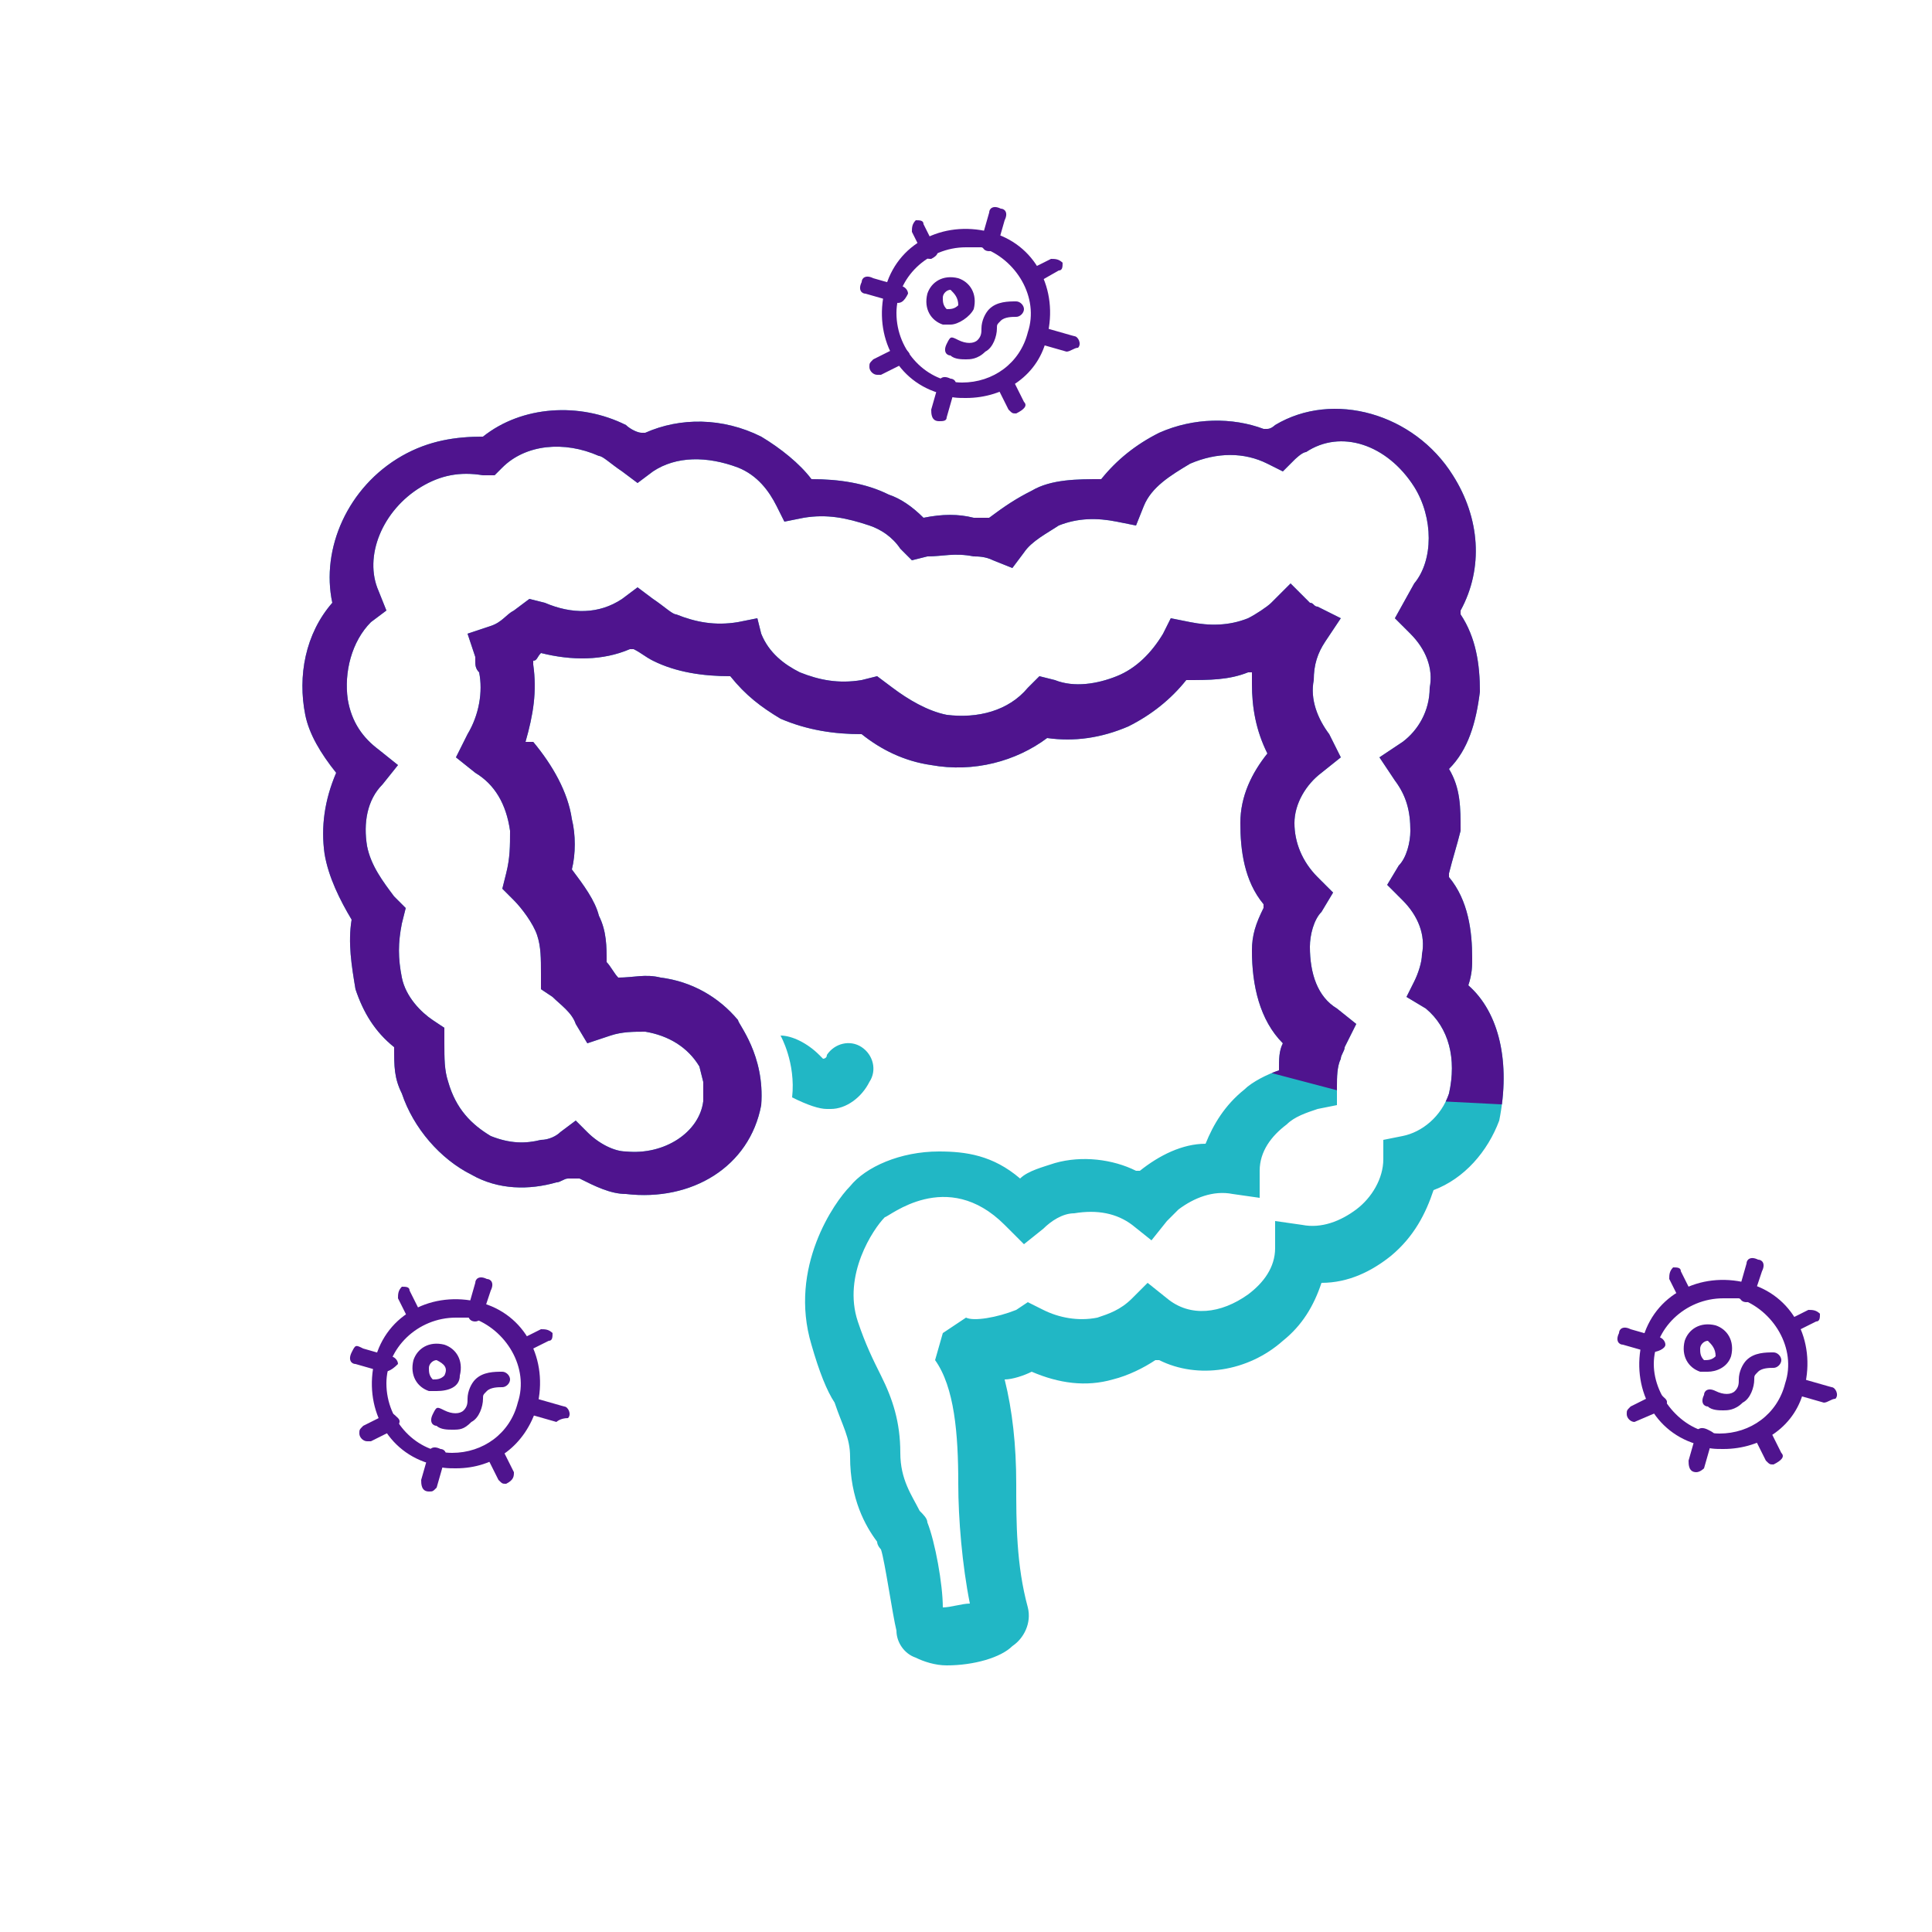 <?xml version="1.0" encoding="utf-8"?>
<!-- Generator: Adobe Illustrator 24.0.0, SVG Export Plug-In . SVG Version: 6.00 Build 0)  -->
<svg version="1.1" id="图层_1" xmlns="http://www.w3.org/2000/svg" xmlns:xlink="http://www.w3.org/1999/xlink" x="0px" y="0px"
	 viewBox="0 0 50 50" style="enable-background:new 0 0 50 50;" xml:space="preserve">
<style type="text/css">
	.st0{fill:#4F148E;}
	.st1{fill:#21B7C5;}
	.st2{clip-path:url(#SVGID_2_);fill:#4F148E;}
</style>
<g>
	<path class="st0" d="M24.6,8.4c-0.1,0-0.1,0-0.2,0C24.1,8.3,23.9,8,24,7.6l0,0c0.1-0.3,0.4-0.5,0.8-0.4l0,0
		c0.3,0.1,0.5,0.4,0.4,0.8C25.1,8.2,24.8,8.4,24.6,8.4z M24.6,7.5c-0.1,0-0.2,0.1-0.2,0.2c0,0.1,0,0.2,0.1,0.3c0.1,0,0.2,0,0.3-0.1
		C24.8,7.7,24.7,7.6,24.6,7.5L24.6,7.5L24.6,7.5z M25.6,6.5C25.5,6.5,25.5,6.5,25.6,6.5c-0.2,0-0.2-0.2-0.2-0.3l0.2-0.7
		c0-0.1,0.1-0.2,0.3-0.1c0.1,0,0.2,0.1,0.1,0.3l0,0l-0.2,0.7C25.7,6.4,25.7,6.5,25.6,6.5z M24.3,10.9L24.3,10.9
		c-0.2,0-0.2-0.2-0.2-0.3l0.2-0.7c0-0.1,0.1-0.2,0.3-0.1c0.1,0,0.2,0.1,0.1,0.3l0,0l-0.2,0.7C24.5,10.9,24.4,10.9,24.3,10.9
		L24.3,10.9z M24.1,6.7c-0.1,0-0.1,0-0.2-0.1L23.6,6c0-0.1,0-0.2,0.1-0.3c0.1,0,0.2,0,0.2,0.1l0.3,0.6C24.3,6.5,24.3,6.6,24.1,6.7
		L24.1,6.7z M26.3,10.7c-0.1,0-0.1,0-0.2-0.1L25.8,10c-0.1-0.1,0-0.2,0.1-0.3s0.2,0,0.3,0.1l0.3,0.6C26.6,10.5,26.5,10.6,26.3,10.7
		C26.4,10.7,26.4,10.7,26.3,10.7L26.3,10.7z M23.1,7.8L23.1,7.8l-0.7-0.2c-0.1,0-0.2-0.1-0.1-0.3c0-0.1,0.1-0.2,0.3-0.1l0,0l0.7,0.2
		c0.1,0,0.2,0.1,0.2,0.2C23.4,7.8,23.3,7.9,23.1,7.8L23.1,7.8L23.1,7.8z M27.6,9.1L27.6,9.1l-0.7-0.2c-0.1,0-0.2-0.1-0.1-0.3
		c0-0.1,0.1-0.2,0.3-0.1l0,0l0.7,0.2c0.1,0,0.2,0.2,0.1,0.3C27.8,9,27.7,9.1,27.6,9.1L27.6,9.1z M22.7,9.7c-0.1,0-0.2-0.1-0.2-0.2
		c0-0.1,0-0.1,0.1-0.2L23.2,9c0.1-0.1,0.2,0,0.3,0.1c0.1,0.1,0,0.2-0.1,0.3l-0.6,0.3C22.8,9.7,22.7,9.7,22.7,9.7z M26.7,7.4
		c-0.1,0-0.2-0.1-0.2-0.2c0-0.1,0-0.1,0.1-0.2l0.6-0.3c0.1,0,0.2,0,0.3,0.1c0,0.1,0,0.2-0.1,0.2L26.7,7.4
		C26.8,7.4,26.8,7.4,26.7,7.4z"/>
	<path class="st0" d="M25,10.3c-0.2,0-0.4,0-0.6-0.1c-1.2-0.3-1.8-1.5-1.5-2.7c0.3-1.2,1.5-1.8,2.7-1.5s1.8,1.5,1.5,2.7l0,0
		C26.9,9.7,26,10.3,25,10.3z M25,6.4c-1,0-1.8,0.8-1.8,1.7c0,1,0.8,1.8,1.7,1.8c0.8,0,1.5-0.5,1.7-1.3c0.3-0.9-0.3-1.9-1.2-2.2
		C25.4,6.4,25.2,6.4,25,6.4z"/>
	<path class="st0" d="M25,9.3c-0.1,0-0.3,0-0.4-0.1c-0.1,0-0.2-0.1-0.1-0.3s0.1-0.2,0.3-0.1c0.2,0.1,0.4,0.1,0.5,0s0.1-0.2,0.1-0.3
		c0-0.2,0.1-0.4,0.2-0.5c0.2-0.2,0.5-0.2,0.7-0.2c0.1,0,0.2,0.1,0.2,0.2c0,0.1-0.1,0.2-0.2,0.2l0,0c-0.1,0-0.3,0-0.4,0.1
		s-0.1,0.1-0.1,0.2c0,0.2-0.1,0.5-0.3,0.6C25.3,9.3,25.1,9.3,25,9.3z"/>
</g>
<g>
	<path class="st0" d="M11.3,36c-0.1,0-0.1,0-0.2,0c-0.3-0.1-0.5-0.4-0.4-0.8l0,0c0.1-0.3,0.4-0.5,0.8-0.4l0,0
		c0.3,0.1,0.5,0.4,0.4,0.8C11.9,35.9,11.6,36,11.3,36z M11.3,35.2c-0.1,0-0.2,0.1-0.2,0.2c0,0.1,0,0.2,0.1,0.3c0.1,0,0.2,0,0.3-0.1
		C11.6,35.4,11.5,35.3,11.3,35.2C11.4,35.2,11.3,35.2,11.3,35.2L11.3,35.2z M12.3,34.2L12.3,34.2c-0.2,0-0.2-0.2-0.2-0.3l0.2-0.7
		c0-0.1,0.1-0.2,0.3-0.1c0.1,0,0.2,0.1,0.1,0.3l0,0L12.5,34C12.5,34.1,12.4,34.2,12.3,34.2z M11.1,38.6C11,38.6,11,38.6,11.1,38.6
		c-0.2,0-0.2-0.2-0.2-0.3l0.2-0.7c0-0.1,0.1-0.2,0.3-0.1c0.1,0,0.2,0.1,0.1,0.3l0,0l-0.2,0.7C11.2,38.6,11.2,38.6,11.1,38.6
		L11.1,38.6z M10.8,34.3c-0.1,0-0.1,0-0.2-0.1l-0.3-0.6c0-0.1,0-0.2,0.1-0.3c0.1,0,0.2,0,0.2,0.1l0.3,0.6
		C11.1,34.1,11,34.2,10.8,34.3C10.9,34.3,10.9,34.3,10.8,34.3z M13.1,38.4c-0.1,0-0.1,0-0.2-0.1l-0.3-0.6c-0.1-0.1,0-0.2,0.1-0.3
		s0.2,0,0.3,0.1l0.3,0.6C13.3,38.2,13.3,38.3,13.1,38.4C13.2,38.4,13.1,38.4,13.1,38.4L13.1,38.4z M9.9,35.5L9.9,35.5l-0.7-0.2
		c-0.1,0-0.2-0.1-0.1-0.3s0.1-0.2,0.3-0.1l0,0l0.7,0.2c0.1,0,0.2,0.1,0.2,0.2C10.1,35.5,10,35.5,9.9,35.5L9.9,35.5L9.9,35.5z
		 M14.4,36.8C14.3,36.8,14.3,36.8,14.4,36.8l-0.7-0.2c-0.1,0-0.2-0.1-0.1-0.3c0-0.1,0.1-0.2,0.3-0.1l0,0l0.7,0.2
		c0.1,0,0.2,0.2,0.1,0.3C14.5,36.7,14.4,36.8,14.4,36.8L14.4,36.8z M9.5,37.3c-0.1,0-0.2-0.1-0.2-0.2c0-0.1,0-0.1,0.1-0.2l0.6-0.3
		c0.1-0.1,0.2,0,0.3,0.1s0,0.2-0.1,0.3l-0.6,0.3C9.5,37.3,9.5,37.3,9.5,37.3z M13.5,35.1c-0.1,0-0.2-0.1-0.2-0.2
		c0-0.1,0-0.1,0.1-0.2l0.6-0.3c0.1,0,0.2,0,0.3,0.1c0,0.1,0,0.2-0.1,0.2L13.6,35C13.6,35.1,13.5,35.1,13.5,35.1z"/>
	<path class="st0" d="M11.8,38c-0.2,0-0.4,0-0.6-0.1c-1.2-0.3-1.8-1.5-1.5-2.7s1.5-1.8,2.7-1.5s1.8,1.5,1.5,2.7l0,0
		C13.6,37.4,12.8,38,11.8,38z M11.8,34.1c-1,0-1.8,0.8-1.8,1.7c0,1,0.8,1.8,1.7,1.8c0.8,0,1.5-0.5,1.7-1.3c0.3-0.9-0.3-1.9-1.2-2.2
		C12.1,34.1,12,34.1,11.8,34.1z"/>
	<path class="st0" d="M11.7,37c-0.1,0-0.3,0-0.4-0.1c-0.1,0-0.2-0.1-0.1-0.3s0.1-0.2,0.3-0.1c0.2,0.1,0.4,0.1,0.5,0s0.1-0.2,0.1-0.3
		c0-0.2,0.1-0.4,0.2-0.5c0.2-0.2,0.5-0.2,0.7-0.2c0.1,0,0.2,0.1,0.2,0.2c0,0.1-0.1,0.2-0.2,0.2l0,0c-0.1,0-0.3,0-0.4,0.1
		c-0.1,0.1-0.1,0.1-0.1,0.2c0,0.2-0.1,0.5-0.3,0.6C12,37,11.9,37,11.7,37z"/>
</g>
<g>
	<path class="st0" d="M44.2,35.5c-0.1,0-0.1,0-0.2,0c-0.3-0.1-0.5-0.4-0.4-0.8l0,0c0.1-0.3,0.4-0.5,0.8-0.4l0,0
		c0.3,0.1,0.5,0.4,0.4,0.8C44.7,35.4,44.4,35.5,44.2,35.5z M44.2,34.7c-0.1,0-0.2,0.1-0.2,0.2c0,0.1,0,0.2,0.1,0.3
		c0.1,0,0.2,0,0.3-0.1C44.4,34.9,44.3,34.8,44.2,34.7L44.2,34.7L44.2,34.7z M45.2,33.7C45.1,33.7,45.1,33.7,45.2,33.7
		c-0.2,0-0.2-0.2-0.2-0.3l0.2-0.7c0-0.1,0.1-0.2,0.3-0.1c0.1,0,0.2,0.1,0.1,0.3l0,0l-0.2,0.6C45.3,33.6,45.3,33.7,45.2,33.7z
		 M43.9,38.1L43.9,38.1c-0.2,0-0.2-0.2-0.2-0.3l0.2-0.7c0-0.1,0.1-0.2,0.3-0.1s0.2,0.1,0.1,0.3l0,0L44.1,38
		C44.1,38,44,38.1,43.9,38.1L43.9,38.1z M43.7,33.8c-0.1,0-0.1,0-0.2-0.1l-0.3-0.6c0-0.1,0-0.2,0.1-0.3c0.1,0,0.2,0,0.2,0.1l0.3,0.6
		C43.9,33.6,43.9,33.7,43.7,33.8L43.7,33.8z M45.9,37.9c-0.1,0-0.1,0-0.2-0.1l-0.3-0.6c-0.1-0.1,0-0.2,0.1-0.3s0.2,0,0.3,0.1
		l0.3,0.6C46.2,37.7,46.1,37.8,45.9,37.9C46,37.9,46,37.9,45.9,37.9L45.9,37.9z M42.7,35L42.7,35L42,34.8c-0.1,0-0.2-0.1-0.1-0.3
		c0-0.1,0.1-0.2,0.3-0.1l0,0l0.7,0.2c0.1,0,0.2,0.1,0.2,0.2S42.9,35,42.7,35L42.7,35L42.7,35z M47.2,36.3L47.2,36.3l-0.7-0.2
		c-0.1,0-0.2-0.1-0.1-0.3c0-0.1,0.1-0.2,0.3-0.1l0,0l0.7,0.2c0.1,0,0.2,0.2,0.1,0.3C47.4,36.2,47.3,36.3,47.2,36.3L47.2,36.3z
		 M42.3,36.8c-0.1,0-0.2-0.1-0.2-0.2c0-0.1,0-0.1,0.1-0.2l0.6-0.3c0.1-0.1,0.2,0,0.3,0.1s0,0.2-0.1,0.3L42.3,36.8L42.3,36.8z
		 M46.3,34.6c-0.1,0-0.2-0.1-0.2-0.2c0-0.1,0-0.1,0.1-0.2l0.6-0.3c0.1,0,0.2,0,0.3,0.1c0,0.1,0,0.2-0.1,0.2l-0.6,0.3
		C46.4,34.6,46.4,34.6,46.3,34.6z"/>
	<path class="st0" d="M44.6,37.5c-0.2,0-0.4,0-0.6-0.1c-1.2-0.3-1.8-1.5-1.5-2.7s1.5-1.8,2.7-1.5s1.8,1.5,1.5,2.7l0,0
		C46.5,36.9,45.6,37.5,44.6,37.5z M44.6,33.6c-1,0-1.8,0.8-1.8,1.7s0.8,1.8,1.7,1.8c0.8,0,1.5-0.5,1.7-1.3c0.3-0.9-0.3-1.9-1.2-2.2
		C45,33.6,44.8,33.6,44.6,33.6z"/>
	<path class="st0" d="M44.6,36.5c-0.1,0-0.3,0-0.4-0.1c-0.1,0-0.2-0.1-0.1-0.3c0-0.1,0.1-0.2,0.3-0.1c0.2,0.1,0.4,0.1,0.5,0
		s0.1-0.2,0.1-0.3c0-0.2,0.1-0.4,0.2-0.5c0.2-0.2,0.5-0.2,0.7-0.2c0.1,0,0.2,0.1,0.2,0.2s-0.1,0.2-0.2,0.2l0,0c-0.1,0-0.3,0-0.4,0.1
		c-0.1,0.1-0.1,0.1-0.1,0.2c0,0.2-0.1,0.5-0.3,0.6C44.9,36.5,44.7,36.5,44.6,36.5z"/>
</g>
<path class="st1" d="M38,25.5L38,25.5c0.1-0.3,0.1-0.5,0.1-0.7c0-0.7-0.1-1.5-0.6-2.1v-0.1c0.1-0.4,0.2-0.7,0.3-1.1
	c0-0.6,0-1.1-0.3-1.6v0l0,0c0.5-0.5,0.7-1.2,0.8-2c0-0.7-0.1-1.4-0.5-2v-0.1c0.6-1.1,0.5-2.4-0.2-3.5c-1-1.6-3.1-2.2-4.6-1.3
	c0,0-0.1,0.1-0.2,0.1h-0.1c-0.8-0.3-1.8-0.3-2.7,0.1c-0.6,0.3-1.1,0.7-1.5,1.2v0h0c-0.6,0-1.3,0-1.8,0.3c-0.4,0.2-0.7,0.4-1.1,0.7
	h-0.1c-0.1,0-0.2,0-0.3,0c-0.4-0.1-0.8-0.1-1.3,0h0c-0.3-0.3-0.6-0.5-0.9-0.6c-0.6-0.3-1.3-0.4-2-0.4h0v0c-0.3-0.4-0.8-0.8-1.3-1.1
	c-1-0.5-2.1-0.5-3-0.1h-0.1c-0.1,0-0.3-0.1-0.4-0.2c-1.2-0.6-2.7-0.5-3.7,0.3c-0.7,0-1.4,0.1-2.1,0.5c-1.4,0.8-2.1,2.4-1.8,3.8v0
	c-0.7,0.8-0.9,1.9-0.7,2.9C8,19,8.3,19.5,8.7,20l0,0v0c-0.3,0.7-0.4,1.4-0.3,2.1c0.1,0.6,0.4,1.2,0.7,1.7v0c-0.1,0.6,0,1.2,0.1,1.8
	c0.2,0.6,0.5,1.1,1,1.5v0c0,0.5,0,0.8,0.2,1.2c0.3,0.9,1,1.7,1.8,2.1c0.7,0.4,1.5,0.4,2.2,0.2h0c0.1,0,0.2-0.1,0.3-0.1H15
	c0.4,0.2,0.8,0.4,1.2,0.4c1.7,0.2,3.2-0.7,3.5-2.3c0.1-1.3-0.6-2.1-0.6-2.2c-0.5-0.6-1.2-1-2-1.1c-0.4-0.1-0.7,0-1.1,0h0v0
	c-0.1-0.1-0.2-0.3-0.3-0.4v0c0-0.4,0-0.8-0.2-1.2c-0.1-0.4-0.4-0.8-0.7-1.2v0c0.1-0.4,0.1-0.9,0-1.3c-0.1-0.7-0.5-1.4-1-2l-0.2,0v0
	c0.2-0.7,0.3-1.3,0.2-2v-0.1h0c0.1,0,0.1-0.1,0.2-0.2h0c0.8,0.2,1.6,0.2,2.3-0.1h0.1c0.2,0.1,0.3,0.2,0.5,0.3c0.6,0.3,1.3,0.4,2,0.4
	h0v0c0.4,0.5,0.8,0.8,1.3,1.1c0.7,0.3,1.4,0.4,2.1,0.4h0c0.5,0.4,1.1,0.7,1.8,0.8c1.1,0.2,2.2-0.1,3-0.7h0c0.7,0.1,1.4,0,2.1-0.3
	c0.6-0.3,1.1-0.7,1.5-1.2v0h0c0.6,0,1.1,0,1.6-0.2l0.1,0v0.3c0,0.6,0.1,1.2,0.4,1.8v0l0,0c-0.4,0.5-0.7,1.1-0.7,1.8
	c0,0.7,0.1,1.5,0.6,2.1v0.1c-0.2,0.4-0.3,0.7-0.3,1.1c0,0.9,0.2,1.8,0.8,2.4l0,0v0c-0.1,0.2-0.1,0.4-0.1,0.7v0h0
	c-0.3,0.1-0.7,0.3-0.9,0.5c-0.5,0.4-0.8,0.9-1,1.4v0h0c-0.6,0-1.2,0.3-1.7,0.7l0,0h-0.1c-0.6-0.3-1.4-0.4-2.1-0.2
	c-0.3,0.1-0.7,0.2-0.9,0.4h0l0,0c-0.7-0.6-1.4-0.7-2.1-0.7c-1,0-1.9,0.4-2.3,0.9c-0.4,0.4-1.6,2.1-1,4.1c0.2,0.7,0.4,1.2,0.6,1.5
	c0.2,0.6,0.4,0.9,0.4,1.4c0,1.1,0.4,1.8,0.7,2.2c0,0.1,0.1,0.2,0.1,0.2c0.1,0.3,0.3,1.7,0.4,2.1c0,0.3,0.2,0.6,0.5,0.7
	c0.2,0.1,0.5,0.2,0.8,0.2c0.7,0,1.4-0.2,1.7-0.5c0.3-0.2,0.5-0.6,0.4-1c-0.3-1.1-0.3-2.2-0.3-3.2c0-1-0.1-1.9-0.3-2.7v0h0
	c0.2,0,0.5-0.1,0.7-0.2c0.7,0.3,1.4,0.4,2.1,0.2c0.4-0.1,0.8-0.3,1.1-0.5h0.1c1,0.5,2.3,0.3,3.2-0.5c0.5-0.4,0.8-0.9,1-1.5v0h0
	c0.7,0,1.3-0.3,1.8-0.7c0.6-0.5,0.9-1.1,1.1-1.7v0h0c0.8-0.3,1.4-1,1.7-1.8C39.1,27.5,38.8,26.2,38,25.5L38,25.5z M37.5,28.3
	c-0.2,0.6-0.7,1-1.2,1.1l-0.5,0.1l0,0.5c0,0.5-0.3,1-0.7,1.3c-0.4,0.3-0.9,0.5-1.4,0.4l-0.7-0.1l0,0.7c0,0.5-0.3,0.9-0.7,1.2
	c-0.7,0.5-1.5,0.6-2.1,0.1l-0.5-0.4l-0.4,0.4c-0.3,0.3-0.6,0.4-0.9,0.5c-0.5,0.1-1,0-1.4-0.2l-0.4-0.2l-0.3,0.2
	c-0.5,0.2-1.1,0.3-1.3,0.2l-0.6,0.4l-0.2,0.7c0.5,0.7,0.6,1.9,0.6,3.2c0,0.9,0.1,2.1,0.3,3.1v0h0c-0.2,0-0.5,0.1-0.7,0.1h0v0
	c0-0.6-0.2-1.7-0.4-2.2c0-0.1-0.1-0.2-0.2-0.3c-0.2-0.4-0.5-0.8-0.5-1.5c0-0.8-0.2-1.4-0.5-2c-0.2-0.4-0.4-0.8-0.6-1.4
	c-0.4-1.2,0.4-2.4,0.7-2.7c0.1,0,1.6-1.3,3.1,0.2l0.5,0.5l0.5-0.4c0.2-0.2,0.5-0.4,0.8-0.4c0.6-0.1,1.1,0,1.5,0.3l0.5,0.4l0.4-0.5
	c0.1-0.1,0.2-0.2,0.3-0.3c0.4-0.3,0.9-0.5,1.4-0.4l0.7,0.1l0-0.7c0-0.5,0.3-0.9,0.7-1.2c0.2-0.2,0.5-0.3,0.8-0.4l0.5-0.1v-0.5
	c0-0.2,0-0.5,0.1-0.7c0-0.1,0.1-0.2,0.1-0.3l0.3-0.6l-0.5-0.4c-0.5-0.3-0.7-0.9-0.7-1.6c0-0.3,0.1-0.7,0.3-0.9l0.3-0.5l-0.4-0.4
	c-0.4-0.4-0.6-0.9-0.6-1.4c0-0.5,0.3-1,0.7-1.3l0.5-0.4L34.4,19c-0.3-0.4-0.5-0.9-0.4-1.4c0-0.4,0.1-0.7,0.3-1l0.4-0.6l-0.6-0.3
	c-0.1,0-0.1-0.1-0.2-0.1l-0.5-0.5l-0.5,0.5c-0.1,0.1-0.4,0.3-0.6,0.4c-0.5,0.2-1,0.2-1.5,0.1l-0.5-0.1l-0.2,0.4
	c-0.3,0.5-0.7,0.9-1.2,1.1c-0.5,0.2-1.1,0.3-1.6,0.1l-0.4-0.1l-0.3,0.3c-0.5,0.6-1.3,0.8-2.1,0.7c-0.5-0.1-1-0.4-1.4-0.7l-0.4-0.3
	l-0.4,0.1c-0.6,0.1-1.1,0-1.6-0.2c-0.4-0.2-0.8-0.5-1-1L19.6,16l-0.5,0.1c-0.6,0.1-1.1,0-1.6-0.2h0c-0.1,0-0.3-0.2-0.6-0.4l-0.4-0.3
	l-0.4,0.3c-0.6,0.4-1.3,0.4-2,0.1l-0.4-0.1l-0.4,0.3c-0.2,0.1-0.3,0.3-0.6,0.4l0,0h0l-0.6,0.2l0.2,0.6c0,0,0,0.1,0,0.1
	c0,0.1,0,0.2,0.1,0.3v0c0.1,0.5,0,1.1-0.3,1.6l-0.3,0.6l0.5,0.4c0.5,0.3,0.8,0.8,0.9,1.5c0,0.4,0,0.7-0.1,1.1L13,23l0.3,0.3
	c0.2,0.2,0.5,0.6,0.6,0.9v0c0.1,0.3,0.1,0.6,0.1,1l0,0.4l0.3,0.2c0.2,0.2,0.5,0.4,0.6,0.7l0.3,0.5l0.6-0.2c0.3-0.1,0.6-0.1,0.9-0.1
	c0.6,0.1,1.1,0.4,1.4,0.9l0.1,0.4c0,0.1,0,0.3,0,0.5c-0.1,0.8-1,1.4-2,1.3c-0.3,0-0.7-0.2-1-0.5L14.9,29l-0.4,0.3
	c-0.1,0.1-0.3,0.2-0.5,0.2c-0.4,0.1-0.8,0.1-1.3-0.1c-0.5-0.3-0.9-0.7-1.1-1.4v0c-0.1-0.3-0.1-0.6-0.1-1l0-0.4l-0.3-0.2
	c-0.3-0.2-0.7-0.6-0.8-1.1c-0.1-0.5-0.1-0.9,0-1.4l0.1-0.4l-0.3-0.3c-0.3-0.4-0.6-0.8-0.7-1.3c-0.1-0.6,0-1.2,0.4-1.6l0.4-0.5
	l-0.5-0.4c-0.4-0.3-0.7-0.7-0.8-1.3c-0.1-0.7,0.1-1.5,0.6-2l0.4-0.3l-0.2-0.5c-0.4-0.9,0.1-2.1,1.1-2.7c0.5-0.3,1-0.4,1.6-0.3l0.3,0
	l0.2-0.2c0.6-0.6,1.6-0.7,2.5-0.3l0,0c0.1,0,0.3,0.2,0.6,0.4l0.4,0.3l0.4-0.3c0.6-0.4,1.4-0.4,2.2-0.1c0.5,0.2,0.8,0.6,1,1l0.2,0.4
	l0.5-0.1c0.6-0.1,1.1,0,1.7,0.2c0.3,0.1,0.6,0.3,0.8,0.6l0.3,0.3l0.4-0.1c0.4,0,0.7-0.1,1.2,0c0.1,0,0.3,0,0.5,0.1l0.5,0.2l0.3-0.4
	c0.2-0.3,0.6-0.5,0.9-0.7c0.5-0.2,1-0.2,1.5-0.1l0.5,0.1l0.2-0.5c0.2-0.5,0.7-0.8,1.2-1.1c0.7-0.3,1.4-0.3,2,0l0.4,0.2l0.3-0.3
	c0,0,0.2-0.2,0.3-0.2h0c0.9-0.6,2.1-0.2,2.8,0.9c0.5,0.8,0.5,1.9,0,2.5L36.1,16l0.4,0.4c0.4,0.4,0.6,0.9,0.5,1.4
	c0,0.6-0.3,1.1-0.7,1.4l-0.6,0.4l0.4,0.6c0.3,0.4,0.4,0.8,0.4,1.3v0c0,0.3-0.1,0.7-0.3,0.9l-0.3,0.5l0.4,0.4
	c0.4,0.4,0.6,0.9,0.5,1.4c0,0.2-0.1,0.5-0.2,0.7l-0.2,0.4l0.5,0.3C37.5,26.6,37.7,27.4,37.5,28.3L37.5,28.3z"/>
<path class="st1" d="M21.4,28.7h0.1c0.4,0,0.8-0.3,1-0.7l0,0c0.2-0.3,0.1-0.7-0.2-0.9c-0.3-0.2-0.7-0.1-0.9,0.2
	c0,0.1-0.1,0.1-0.1,0.1c0,0,0,0-0.1-0.1c-0.3-0.3-0.7-0.5-1-0.5c0,0,0.4,0.7,0.3,1.6C20.9,28.6,21.2,28.7,21.4,28.7z"/>
<g>
	<defs>
		<path id="SVGID_1_" d="M9.3,30.9c0.3,0,9,0.7,9,0.7l1.6-1.4l0.4-3.3v-2.6l8.3,2.8l2.9,0.3l3.8,1l5.9,0.3l2.3-14.9L40,10.4
			l-10.5-0.2l-3.9,1.4l-8.5-1.9L8,9.4L4.5,14c0,0-0.6,7.7-0.2,9.8s1.5,4.6,1.6,4.9S9.3,30.9,9.3,30.9z"/>
	</defs>
	<clipPath id="SVGID_2_">
		<use xlink:href="#SVGID_1_"  style="overflow:visible;"/>
	</clipPath>
	<path class="st2" d="M38,25.5L38,25.5c0.1-0.3,0.1-0.5,0.1-0.7c0-0.7-0.1-1.5-0.6-2.1v-0.1c0.1-0.4,0.2-0.7,0.3-1.1
		c0-0.6,0-1.1-0.3-1.6v0l0,0c0.5-0.5,0.7-1.2,0.8-2c0-0.7-0.1-1.4-0.5-2v-0.1c0.6-1.1,0.5-2.4-0.2-3.5c-1-1.6-3.1-2.2-4.6-1.3
		c0,0-0.1,0.1-0.2,0.1h-0.1c-0.8-0.3-1.8-0.3-2.7,0.1c-0.6,0.3-1.1,0.7-1.5,1.2v0h0c-0.6,0-1.3,0-1.8,0.3c-0.4,0.2-0.7,0.4-1.1,0.7
		h-0.1c-0.1,0-0.2,0-0.3,0c-0.4-0.1-0.8-0.1-1.3,0h0c-0.3-0.3-0.6-0.5-0.9-0.6c-0.6-0.3-1.3-0.4-2-0.4h0v0c-0.3-0.4-0.8-0.8-1.3-1.1
		c-1-0.5-2.1-0.5-3-0.1h-0.1c-0.1,0-0.3-0.1-0.4-0.2c-1.2-0.6-2.7-0.5-3.7,0.3c-0.7,0-1.4,0.1-2.1,0.5c-1.4,0.8-2.1,2.4-1.8,3.8v0
		c-0.7,0.8-0.9,1.9-0.7,2.9C8,19,8.3,19.5,8.7,20l0,0v0c-0.3,0.7-0.4,1.4-0.3,2.1c0.1,0.6,0.4,1.2,0.7,1.7v0c-0.1,0.6,0,1.2,0.1,1.8
		c0.2,0.6,0.5,1.1,1,1.5v0c0,0.5,0,0.8,0.2,1.2c0.3,0.9,1,1.7,1.8,2.1c0.7,0.4,1.5,0.4,2.2,0.2h0c0.1,0,0.2-0.1,0.3-0.1H15
		c0.4,0.2,0.8,0.4,1.2,0.4c1.7,0.2,3.2-0.7,3.5-2.3c0.1-1.3-0.6-2.1-0.6-2.2c-0.5-0.6-1.2-1-2-1.1c-0.4-0.1-0.7,0-1.1,0h0v0
		c-0.1-0.1-0.2-0.3-0.3-0.4v0c0-0.4,0-0.8-0.2-1.2c-0.1-0.4-0.4-0.8-0.7-1.2v0c0.1-0.4,0.1-0.9,0-1.3c-0.1-0.7-0.5-1.4-1-2l-0.2,0v0
		c0.2-0.7,0.3-1.3,0.2-2v-0.1h0c0.1,0,0.1-0.1,0.2-0.2h0c0.8,0.2,1.6,0.2,2.3-0.1h0.1c0.2,0.1,0.3,0.2,0.5,0.3
		c0.6,0.3,1.3,0.4,2,0.4h0v0c0.4,0.5,0.8,0.8,1.3,1.1c0.7,0.3,1.4,0.4,2.1,0.4h0c0.5,0.4,1.1,0.7,1.8,0.8c1.1,0.2,2.2-0.1,3-0.7h0
		c0.7,0.1,1.4,0,2.1-0.3c0.6-0.3,1.1-0.7,1.5-1.2v0h0c0.6,0,1.1,0,1.6-0.2l0.1,0v0.3c0,0.6,0.1,1.2,0.4,1.8v0l0,0
		c-0.4,0.5-0.7,1.1-0.7,1.8c0,0.7,0.1,1.5,0.6,2.1v0.1c-0.2,0.4-0.3,0.7-0.3,1.1c0,0.9,0.2,1.8,0.8,2.4l0,0v0
		c-0.1,0.2-0.1,0.4-0.1,0.7v0h0c-0.3,0.1-0.7,0.3-0.9,0.5c-0.5,0.4-0.8,0.9-1,1.4v0h0c-0.6,0-1.2,0.3-1.7,0.7l0,0h-0.1
		c-0.6-0.3-1.4-0.4-2.1-0.2c-0.3,0.1-0.7,0.2-0.9,0.4h0l0,0c-0.7-0.6-1.4-0.7-2.1-0.7c-1,0-1.9,0.4-2.3,0.9c-0.4,0.4-1.6,2.1-1,4.1
		c0.2,0.7,0.4,1.2,0.6,1.5c0.2,0.6,0.4,0.9,0.4,1.4c0,1.1,0.4,1.8,0.7,2.2c0,0.1,0.1,0.2,0.1,0.2c0.1,0.3,0.3,1.7,0.4,2.1
		c0,0.3,0.2,0.6,0.5,0.7c0.2,0.1,0.5,0.2,0.8,0.2c0.7,0,1.4-0.2,1.7-0.5c0.3-0.2,0.5-0.6,0.4-1c-0.3-1.1-0.3-2.2-0.3-3.2
		c0-1-0.1-1.9-0.3-2.7v0h0c0.2,0,0.5-0.1,0.7-0.2c0.7,0.3,1.4,0.4,2.1,0.2c0.4-0.1,0.8-0.3,1.1-0.5h0.1c1,0.5,2.3,0.3,3.2-0.5
		c0.5-0.4,0.8-0.9,1-1.5v0h0c0.7,0,1.3-0.3,1.8-0.7c0.6-0.5,0.9-1.1,1.1-1.7v0h0c0.8-0.3,1.4-1,1.7-1.8C39.1,27.5,38.8,26.2,38,25.5
		L38,25.5z M37.5,28.3c-0.2,0.6-0.7,1-1.2,1.1l-0.5,0.1l0,0.5c0,0.5-0.3,1-0.7,1.3c-0.4,0.3-0.9,0.5-1.4,0.4l-0.7-0.1l0,0.7
		c0,0.5-0.3,0.9-0.7,1.2c-0.7,0.5-1.5,0.6-2.1,0.1l-0.5-0.4l-0.4,0.4c-0.3,0.3-0.6,0.4-0.9,0.5c-0.5,0.1-1,0-1.4-0.2l-0.4-0.2
		l-0.3,0.2c-0.5,0.2-1.1,0.3-1.3,0.2l-0.6,0.4l-0.2,0.7c0.5,0.7,0.6,1.9,0.6,3.2c0,0.9,0.1,2.1,0.3,3.1v0h0c-0.2,0-0.5,0.1-0.7,0.1
		h0v0c0-0.6-0.2-1.7-0.4-2.2c0-0.1-0.1-0.2-0.2-0.3c-0.2-0.4-0.5-0.8-0.5-1.5c0-0.8-0.2-1.4-0.5-2c-0.2-0.4-0.4-0.8-0.6-1.4
		c-0.4-1.2,0.4-2.4,0.7-2.7c0.1,0,1.6-1.3,3.1,0.2l0.5,0.5l0.5-0.4c0.2-0.2,0.5-0.4,0.8-0.4c0.6-0.1,1.1,0,1.5,0.3l0.5,0.4l0.4-0.5
		c0.1-0.1,0.2-0.2,0.3-0.3c0.4-0.3,0.9-0.5,1.4-0.4l0.7,0.1l0-0.7c0-0.5,0.3-0.9,0.7-1.2c0.2-0.2,0.5-0.3,0.8-0.4l0.5-0.1v-0.5
		c0-0.2,0-0.5,0.1-0.7c0-0.1,0.1-0.2,0.1-0.3l0.3-0.6l-0.5-0.4c-0.5-0.3-0.7-0.9-0.7-1.6c0-0.3,0.1-0.7,0.3-0.9l0.3-0.5l-0.4-0.4
		c-0.4-0.4-0.6-0.9-0.6-1.4c0-0.5,0.3-1,0.7-1.3l0.5-0.4L34.4,19c-0.3-0.4-0.5-0.9-0.4-1.4c0-0.4,0.1-0.7,0.3-1l0.4-0.6l-0.6-0.3
		c-0.1,0-0.1-0.1-0.2-0.1l-0.5-0.5l-0.5,0.5c-0.1,0.1-0.4,0.3-0.6,0.4c-0.5,0.2-1,0.2-1.5,0.1l-0.5-0.1l-0.2,0.4
		c-0.3,0.5-0.7,0.9-1.2,1.1c-0.5,0.2-1.1,0.3-1.6,0.1l-0.4-0.1l-0.3,0.3c-0.5,0.6-1.3,0.8-2.1,0.7c-0.5-0.1-1-0.4-1.4-0.7l-0.4-0.3
		l-0.4,0.1c-0.6,0.1-1.1,0-1.6-0.2c-0.4-0.2-0.8-0.5-1-1L19.6,16l-0.5,0.1c-0.6,0.1-1.1,0-1.6-0.2h0c-0.1,0-0.3-0.2-0.6-0.4
		l-0.4-0.3l-0.4,0.3c-0.6,0.4-1.3,0.4-2,0.1l-0.4-0.1l-0.4,0.3c-0.2,0.1-0.3,0.3-0.6,0.4l0,0h0l-0.6,0.2l0.2,0.6c0,0,0,0.1,0,0.1
		c0,0.1,0,0.2,0.1,0.3v0c0.1,0.5,0,1.1-0.3,1.6l-0.3,0.6l0.5,0.4c0.5,0.3,0.8,0.8,0.9,1.5c0,0.4,0,0.7-0.1,1.1L13,23l0.3,0.3
		c0.2,0.2,0.5,0.6,0.6,0.9v0c0.1,0.3,0.1,0.6,0.1,1l0,0.4l0.3,0.2c0.2,0.2,0.5,0.4,0.6,0.7l0.3,0.5l0.6-0.2c0.3-0.1,0.6-0.1,0.9-0.1
		c0.6,0.1,1.1,0.4,1.4,0.9l0.1,0.4c0,0.1,0,0.3,0,0.5c-0.1,0.8-1,1.4-2,1.3c-0.3,0-0.7-0.2-1-0.5L14.9,29l-0.4,0.3
		c-0.1,0.1-0.3,0.2-0.5,0.2c-0.4,0.1-0.8,0.1-1.3-0.1c-0.5-0.3-0.9-0.7-1.1-1.4v0c-0.1-0.3-0.1-0.6-0.1-1l0-0.4l-0.3-0.2
		c-0.3-0.2-0.7-0.6-0.8-1.1c-0.1-0.5-0.1-0.9,0-1.4l0.1-0.4l-0.3-0.3c-0.3-0.4-0.6-0.8-0.7-1.3c-0.1-0.6,0-1.2,0.4-1.6l0.4-0.5
		l-0.5-0.4c-0.4-0.3-0.7-0.7-0.8-1.3c-0.1-0.7,0.1-1.5,0.6-2l0.4-0.3l-0.2-0.5c-0.4-0.9,0.1-2.1,1.1-2.7c0.5-0.3,1-0.4,1.6-0.3
		l0.3,0l0.2-0.2c0.6-0.6,1.6-0.7,2.5-0.3l0,0c0.1,0,0.3,0.2,0.6,0.4l0.4,0.3l0.4-0.3c0.6-0.4,1.4-0.4,2.2-0.1c0.5,0.2,0.8,0.6,1,1
		l0.2,0.4l0.5-0.1c0.6-0.1,1.1,0,1.7,0.2c0.3,0.1,0.6,0.3,0.8,0.6l0.3,0.3l0.4-0.1c0.4,0,0.7-0.1,1.2,0c0.1,0,0.3,0,0.5,0.1l0.5,0.2
		l0.3-0.4c0.2-0.3,0.6-0.5,0.9-0.7c0.5-0.2,1-0.2,1.5-0.1l0.5,0.1l0.2-0.5c0.2-0.5,0.7-0.8,1.2-1.1c0.7-0.3,1.4-0.3,2,0l0.4,0.2
		l0.3-0.3c0,0,0.2-0.2,0.3-0.2h0c0.9-0.6,2.1-0.2,2.8,0.9c0.5,0.8,0.5,1.9,0,2.5L36.1,16l0.4,0.4c0.4,0.4,0.6,0.9,0.5,1.4
		c0,0.6-0.3,1.1-0.7,1.4l-0.6,0.4l0.4,0.6c0.3,0.4,0.4,0.8,0.4,1.3v0c0,0.3-0.1,0.7-0.3,0.9l-0.3,0.5l0.4,0.4
		c0.4,0.4,0.6,0.9,0.5,1.4c0,0.2-0.1,0.5-0.2,0.7l-0.2,0.4l0.5,0.3C37.5,26.6,37.7,27.4,37.5,28.3L37.5,28.3z"/>
</g>
</svg>
